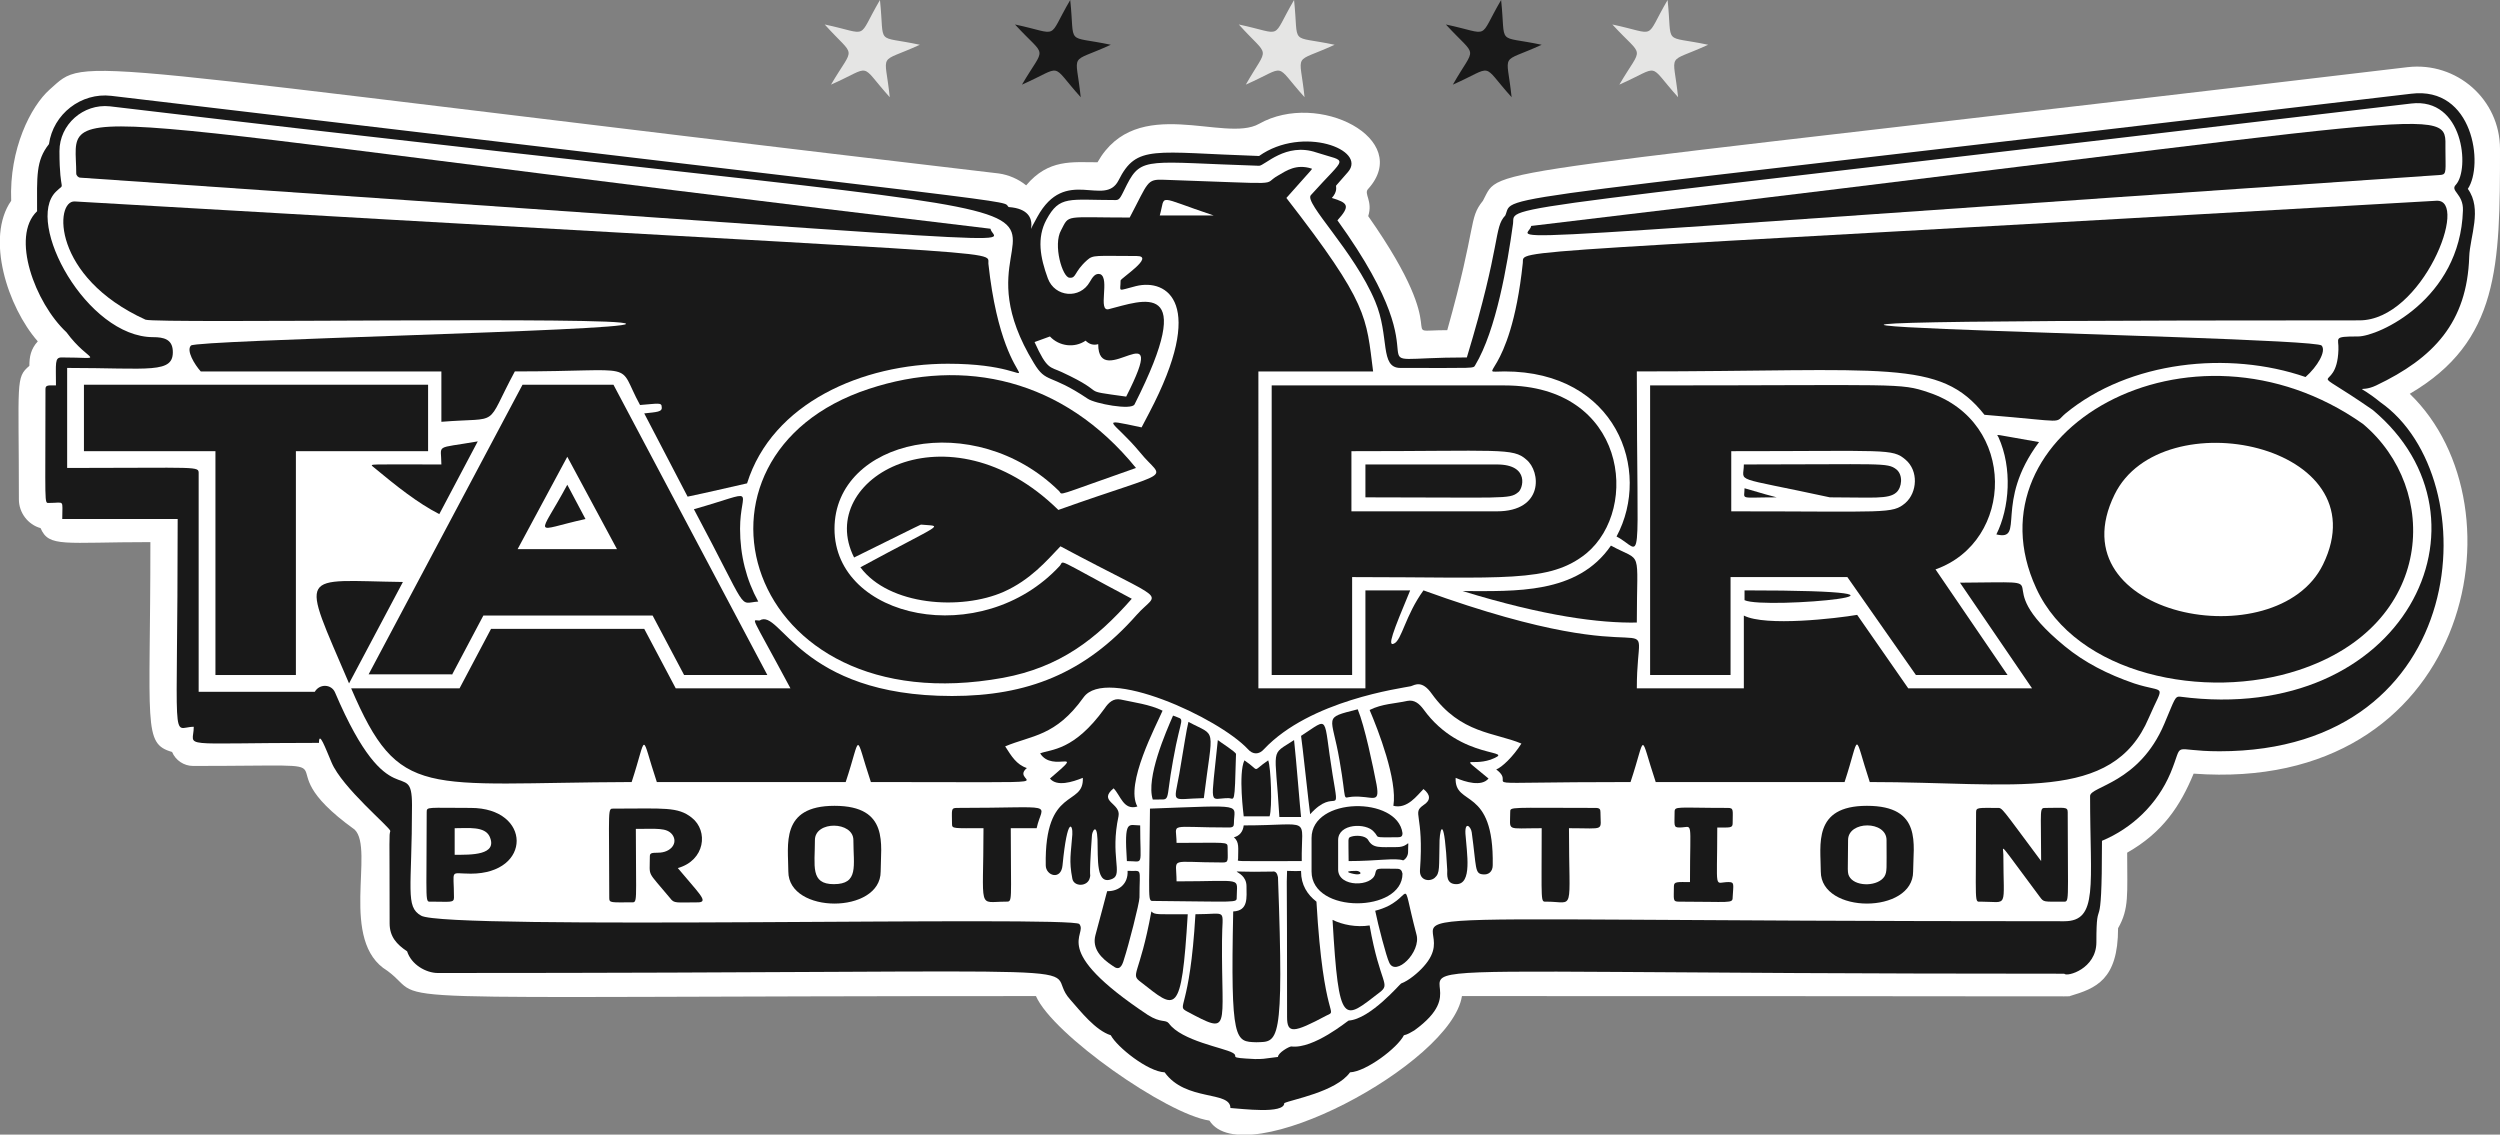 <?xml version="1.0" encoding="utf-8"?>
<!-- Generator: Adobe Illustrator 24.2.3, SVG Export Plug-In . SVG Version: 6.00 Build 0)  -->
<svg version="1.1" id="Layer_1" xmlns="http://www.w3.org/2000/svg" xmlns:xlink="http://www.w3.org/1999/xlink" x="0px" y="0px"
	 viewBox="0 0 357.4 162.2" style="enable-background:new 0 0 357.4 162.2;" xml:space="preserve">
<rect x="0" y="0" width="357.4" height="162.2" fill="#808080" stroke="none"/>
<style type="text/css">
	.st0{fill:#FFFFFF;}
	.st1{fill:#E5E5E4;}
	.st2{fill:#191919;}
</style>
<g>
	<path class="st0" d="M357.4,21.3c0-7.1-6.2-12.5-13.2-11.7C207.9,25.8,214.8,23.6,212,28.7c-2.1,2.6-0.8,3.2-5.1,18.5
		c-7.9,0,1.6,2.1-11.3-16.3c0.7-2.2-0.7-3.2,0-3.9c6.4-7.1-7.1-14.1-15.6-9.3c-4.9,2.8-17.5-4.4-23.1,5.5c-3.6,0-7-0.5-10.2,3.3
		c-1.1-0.9-2.5-1.5-3.9-1.7C6.9,8.8,12.8,7.8,7.1,12.8c-2.7,2.4-5.8,8.5-5.5,15.9C-2.1,34,1.1,43.9,5.4,48.8c-1,1.1-1.2,2.2-1.2,3.5
		c-2,1.7-1.5,2.1-1.5,19.1c0,1.9,1.3,3.6,3.1,4.1c1.2,2.8,3.3,2,15.7,2c0,26.3-1.1,28.8,3.1,30c0.5,1.2,1.7,2,3,2
		c26.5,0,8.5-1.4,23.1,9.1c2.9,2.8-2.3,16,4.7,20.2c6.5,4.8-7.7,3.6,92.7,3.6c2.4,5.5,18.7,16.9,24.8,17.8
		c4.9,7.7,34.6-8.1,36.1-17.8c91.1,0,86.8,0.1,86.9,0c3.7-1.1,6.9-2.3,6.9-9.7c1.6-2.8,1.3-4.8,1.3-10.8c5.1-2.9,7.6-6.7,9.5-11.3
		c39.3,2.9,47.8-38,30.9-54.3C357.3,48.8,357.4,38,357.4,21.3z"/>
	<path class="st1" d="M118.8,12.1c6.1-2.7,3.9-3.2,8.4,1.8c-0.7-6.7-1.8-4.7,4.3-7.5C125,5,126.5,6.7,125.8,0
		c-3.4,5.8-1.3,4.9-7.9,3.5C122.4,8.5,122.2,6.3,118.8,12.1z"/>
	<path class="st1" d="M178.1,12.1c6.1-2.7,3.9-3.2,8.4,1.8c-0.7-6.7-1.8-4.7,4.3-7.5C184.2,5,185.7,6.7,185,0
		c-3.4,5.8-1.3,4.9-7.9,3.5C181.6,8.5,181.4,6.3,178.1,12.1z"/>
	<path class="st1" d="M231.5,12.1c6.1-2.7,3.9-3.2,8.4,1.8c-0.7-6.7-1.8-4.7,4.3-7.5c-6.6-1.4-5.1,0.3-5.8-6.4
		c-3.4,5.8-1.3,4.9-7.9,3.5C235.1,8.5,234.9,6.3,231.5,12.1z"/>
	<path class="st2" d="M353,36.7c0.1-2.9,1.9-6.8-0.2-9.7c2.3-3.4,0.8-14.7-8.1-13.6C208.7,29.5,216.6,27.6,215.2,30.8
		c-1.7,1.8-0.5,3.8-5.5,20.3c-18.5,0-1.7,3.7-18.5-19.6c1.9-2.1,1.5-2.5-0.8-3.2c0.8-0.9,0.6-1.5,0.6-1.7c0-0.1-0.2,0.2,1.7-2
		c2.8-3.2-6.5-6.7-12.7-2.3c-15.1-0.5-17.5-1.7-20.1,3.5c-2,3.9-7.6-2.1-11.6,5.2c-2.5,4.4,1.6-1-4.1-1.4c-1.3-1.1,8,0.3-128.3-15.9
		c-4.3-0.5-8.3,2.6-8.9,6.9c-1.9,2.4-1.7,4.6-1.7,9.6c-3.8,3.6-0.3,13.1,4.2,17.3c3.3,4.5,5.9,3.6-0.7,3.6c-1,0-0.8,0.8-0.8,4
		c-1,0-1.5-0.1-1.5,0.5c0,16.9-0.2,16.3,0.5,16.3c2.3,0,1.9-0.6,1.9,2.3h16.5c0,34-1,29.7,2.3,29.7c0,3.1-2.9,2.3,17.9,2.3
		c0-1.8,0.9,0.7,1.8,2.8c1.5,3.6,8.4,9.3,8.4,9.8c-0.2,0.8-0.1,0-0.1,13.2c0,1.9,1,3,2.5,4c0.6,1.9,2.7,3.1,4.4,3.1
		c103.5,0,85.5-1.6,90.4,3.8c1.5,1.7,3.6,4.4,5.8,5.1c0.9,1.7,5.3,5.2,7.7,5.3c3,4.2,9.4,2.6,9.4,5.1c1.6,0.1,7.7,0.9,7.7-0.7
		c1-0.5,7.4-1.6,9.4-4.4c2.3-0.1,6.8-3.5,7.7-5.3c0.5-0.1,1-0.4,1.5-0.7c14.9-10.8-29-8.1,92.9-8.1c0.4,0.5,4.6-0.7,4.6-4.5
		c0-7.6,0.8,0.6,0.8-14.5c4.3-1.8,7.9-5.2,9.8-9.7c2-4.8-0.2-3.1,7-3.1c36.2,0,38.4-39.1,23-49.9c-3.7-3-3.1-1.2-0.6-2.4
		C347.9,51.2,352.7,46.1,353,36.7z M155.2,48.7c0.5,0.5,1.1,0.7,1.8,0.5c0,7,10.5-5.3,4,7.5c-7.2-1-2.1-0.2-9.2-3.5
		c-1.7-0.8-2.1-0.3-3.9-4.3l2.2-0.8C151.4,49.5,153.6,49.8,155.2,48.7z M339.2,58.6c18.8,15.7,4.5,45.2-27.5,41
		c-0.8-0.1-0.8,0.4-2.3,3.9c-3.6,8.5-10.6,8.9-10.6,10.3c0,12.8,1.2,17.9-3.7,17.9c-116.2,0-83.6-2.3-91.6,6.5
		c-0.7,0.8-2.1,2-3.2,2.4c-0.1,0-4.4,5.1-7.5,5.3c-0.1,0-5,4.1-8.2,3.7c-0.3,0-1.9,0.9-1.9,1.5c-2.3,0.3-2.1,0.3-3.3,0.3
		c-4.2-0.2-2.1-0.3-3.2-0.9c-1.2-0.7-7.3-1.7-9.1-4.2c-0.5-0.6-1.1,0-3-1.2c-14.3-9.5-8.5-11.4-9.8-13c-0.9-1.2-90.6,0.9-94.1-1.2
		c-2.3-1.3-1.3-3.7-1.3-15.8c0-7.2-3.2,2.2-11-16.1c-0.5-1.2-2.2-1.3-2.9-0.1H28.4V67.7c0-1.1,0.2-0.8-18.8-0.8V52.6
		c11.8,0,15.3,0.9,15.1-2.5c-0.1-1.6-1.3-1.9-2.8-1.9C12.4,48.2,3.5,31.8,8,27.4c1.5-1.5,0.5,0.7,0.5-5.8c0-3.8,3.4-6.8,7.2-6.4
		c175.6,20.9,114.6,8,132.1,36.7c1.8,3,2.2,1.4,7.7,5.1c1,0.7,6.3,1.7,6.7,0.8c9.2-18.2,1.1-14.8-3.7-13.6c-1.6,0.4,0.2-4.4-1.2-5
		c-0.7-0.2-1.1,0.4-1.5,1.1c-1.4,2.5-5,2.2-6-0.5c-1.1-3-1.6-5.8-0.2-8.4c1.9-3.5,3.2-2.8,9.9-2.8c0.6,0,0.7-0.4,1.6-2.2
		c2.1-4.1,3.1-3.2,18.9-2.7c0.8,0,3.8-3.4,8.2-1.9c4.6,1.5,4.4,0.3-0.8,6.1c-1,1.1,6.2,8,9.2,15.2c2.1,5,0.6,9.5,3.6,9.5
		c10.9,0,10.4,0.1,10.7-0.4c3-5,4.6-14.4,5.4-20.2c0.4-2.9-6.3-1.2,128.4-17.2c7.5-0.9,8.4,9.4,6.4,11.6c-0.9,0.9,1.1,1.3,1,3.7
		c-0.4,12.7-12.1,18-15,18c-3.7,0-2.7,0.2-2.8,1.9C334.1,56.9,328.8,51.4,339.2,58.6z"/>
	<path class="st2" d="M11.5,25.4c144.6,9.9,130.4,9.6,130.1,7.3C2.9,16.2,10.9,13.8,10.9,24.8C10.9,25.1,11.2,25.4,11.5,25.4z"/>
	<path class="st2" d="M218.9,32.3c-0.3,2.3-14.7,2.6,130.1-7.3c0.8-0.1,0.6-0.7,0.6-3.7C349.6,14.8,352.5,16.4,218.9,32.3z"/>
	<polygon class="st2" points="61.2,55 12,55 12,64.5 30.8,64.5 30.8,96.5 42.3,96.5 42.3,64.5 61.2,64.5 	"/>
	<path class="st2" d="M64.6,96.5l4.5-8.5h24.2l4.5,8.5h11.9L87.7,55h-13l-22,41.4H64.6z M81.1,65.3l7.1,13.2H74L81.1,65.3z"/>
	<path class="st2" d="M124.2,55.6c-28.9,9.5-18.2,48.1,19.2,41.3c8.1-1.5,13.3-5.5,18.4-11.3c-11.3-6-9.6-5.5-10.3-4.7
		c-11.2,12.1-32.2,7.6-32.2-5.3c0-12.8,20-17.3,32.1-5.4c0.6,0.6-1,0.9,11-3.3C152,54.1,137.8,51.1,124.2,55.6z"/>
	<path class="st2" d="M181.8,96.5h11.5v-14c21.8,0,28.2,0.9,33.5-3.4c7.7-6.4,5.7-24-11.7-24h-33.3V96.5z M193.3,64.5
		c21.2,0,23-0.5,24.9,1.2c2.1,1.7,2.5,7.4-4.2,7.4h-20.8V64.5z"/>
	<path class="st2" d="M273.9,96.5H287l-10.3-15.1c11.3-4,11.7-21.1-1-25.3c-4.1-1.4-4.1-1-39.8-1v41.4h11.5v-14h16.7L273.9,96.5z
		 M247.5,64.5c22.3,0,23-0.4,24.9,1.2c1.9,1.6,1.7,4.7,0,6.2c-1.9,1.6-2.5,1.2-24.9,1.2V64.5z"/>
	<path class="st2" d="M337.8,60.6c-24.7-17.4-57,1.2-46.7,23.5c5.7,12.4,24.2,16.1,37.5,11.7C348.1,89.4,348.9,69.9,337.8,60.6z
		 M332.1,80.7c-6.6,13.5-38.4,7.5-29.8-10C309,57,340.5,63.5,332.1,80.7z"/>
	<path class="st2" d="M169.8,130.7c-4.4,0-4.7,0.1-5.2-0.4c-1.7,9.3-3.1,8.9-1.5,10.1C168.1,144.3,168.9,145.6,169.8,130.7z"/>
	<path class="st2" d="M170.9,130.7c-0.8,13.9-2.8,13-1.2,13.9c6.4,3.4,4.9,2.6,5-10.1C174.7,129.7,175.7,130.7,170.9,130.7z"/>
	<path class="st2" d="M164.8,114.3c2.8-0.1,1.7,0.9,2.9-5.6c1.2-6.8,1.9-5.6,0-6.4C166.7,104.6,163.8,111.2,164.8,114.3z"/>
	<path class="st2" d="M162.9,128.3c0-4.5,0.5-3.7-1.7-3.8c0.1,1.9-1.3,2.9-2.8,2.9c-0.2,0,0.1-0.7-1.8,6.3c-0.5,1.9,0.8,3.3,2.5,4.4
		c0.9,0.7,1.3,0.1,1.6-1C161.3,135.3,162.9,129.1,162.9,128.3z"/>
	<path class="st2" d="M168.6,110.6c-0.8,4.5-1.3,3.6,3.5,3.5c1.3-10.5,1.9-8.7-2.2-10.9C169.6,104.4,169.3,106.5,168.6,110.6z"/>
	<path class="st2" d="M177.8,116.7c0.5,0,3.2,0,3.7,0c0.4-1.2,0.2-7-0.2-8c-2.5,1.7-1,1.6-3.4,0C177,110.6,177.8,116.6,177.8,116.7z
		"/>
	<path class="st2" d="M174.1,105.8c-1,10-1.3,8.3,1.5,8.3c0.9,0,0.9,1.3,1.1-6.3C176.7,107.5,174.3,106,174.1,105.8z"/>
	<path class="st2" d="M181.9,124.6c-8.6,0.2-3.7-0.8-3.7,2.1c0,1.6,0.3,3.5-1.9,3.6c-0.4,18.8,0.3,18.6,3.3,18.7
		c3.1-0.1,4,0.7,3.1-23.6C182.6,124.9,182.4,124.5,181.9,124.6z"/>
	<path class="st2" d="M195.8,132.3c-1.9,0.3-3.9-0.1-5.3-0.8c0.9,15.6,1.6,14.3,6.7,10.4C198.9,140.6,197.3,140.8,195.8,132.3z"/>
	<path class="st2" d="M193.9,124.5c-2.5,0-0.3,0.5,0.1,0.5C194.9,125,194.4,124.5,193.9,124.5z"/>
	<path class="st2" d="M188.2,128.9c-1.3-1-2.2-2.4-2.2-4.3c0-0.2,0.2,0-2-0.1c-0.1,3.7,0-2.5,0,20.9c0,2.4,0.9,2.3,5.6-0.2
		C191.4,144.3,189.2,146.3,188.2,128.9z"/>
	<path class="st2" d="M191.5,108.7c1.1,6.3,0.3,5.3,1.8,5.2c2.9-0.2,4,1.2,3.5-1.7c-0.5-2.6-1.7-8.4-2.7-10.8
		C189,102.7,190.4,102.2,191.5,108.7z"/>
	<path class="st2" d="M202.5,133.6c-2.5-9.5,0-4.9-5.9-3.4c0.4,2,1.6,6.6,2,7.4C199.5,139.7,203.2,136.1,202.5,133.6z"/>
	<path class="st2" d="M186,105.2c0.1,0.4,1.2,10.7,1.3,11.2c3.7-4.1,4.3,0.9,3.2-5.7C189.1,102.1,190.2,102.5,186,105.2z"/>
	<path class="st2" d="M185,105.8c-3.5,2.3-2.7,0.7-2.1,11c1.1,0,2.1,0,3.1,0C185.9,116.1,185.3,108.5,185,105.8z"/>
	<path class="st2" d="M177.8,118c-0.1,0.9-0.6,1.5-1.4,1.7c0.8,0.7,0.6,1.5,0.6,3.1c0,0.4-1.2,0.3,9.1,0.3
		C186,116.5,187.8,118,177.8,118z"/>
	<path class="st2" d="M163,118c-1.7,0-2.3-1-1.9,5.1C163.6,123.1,163,124.1,163,118z"/>
	<path class="st2" d="M201.3,121.8c0-2.3,0.4-0.7-1.6-0.7c-2.5,0-3.4,0.2-4.1-1c-0.4-0.7-1.8-0.7-2.4-0.5c-0.6,0.2-0.4,0.1-0.4,3.5
		c4.1,0,6.7-0.5,7.8-0.1C201,122.8,201.3,122.3,201.3,121.8z"/>
	<path class="st2" d="M249.4,69.8c0,1.7-0.9,1.3,4.6,1.3C253.2,70.9,252.1,70.6,249.4,69.8z"/>
	<path class="st2" d="M295.2,92.4c-12.2-10,1-9.2-15-9.1l10.3,15.1h-17.7l-7.3-10.5c-2.9,0.5-13.1,1.7-16.2,0.1v10.4H234
		c0-13.8,5.6-0.9-30.5-14c-2.6,3.6-3.1,7.1-4.2,7.6c-1,0.5-0.2-1.6,2.3-7.6h-6.4v14h-15.3V53.1h16.4c-1-7.8-0.6-9.6-12.4-24.8
		c4.1-4.6,3.7-4.1,3.6-4.2c-2.2-0.7-3.6,0.3-4.8,1c-2.5,1.4,1.7,1.2-16.3,0.6c-2.5-0.1-2.2,0.3-4.9,5.4c-9.4,0-8.6-0.5-9.8,1.8
		c-1.2,2.1,0.2,6.8,1.2,6.8c1,0.1,0.6-0.8,2.5-2.5c0.9-0.8,1.2-0.6,7.1-0.6c2.7,0-2.3,3.2-2.3,3.5c0,1.7-0.6,1.5,2.2,0.8
		c4.5-1.1,10.1,2.5,1.9,18.1l-1.1,2.1c-6.6-1.4-4-1-0.2,3.6c3.4,4.2,5.4,2.1-11.7,8.2c-15.7-15.4-34.9-4.5-29.2,6.8
		c10.1-5,9.5-4.7,9.6-4.7c3.1,0.3,3.5-0.5-8.7,6.1c4.1,5.5,14.4,6.2,20.5,3.5c3.8-1.7,6.1-4.4,8.1-6.5c15.9,8.5,14.1,6.2,10.9,9.8
		c-7.4,8.4-15.7,11.6-26.4,11.6c-21.9,0-24.5-12.6-27.5-10.8c-1.1,0.1-1.6-1.5,4.4,9.7H96.6l-4.5-8.5H70.2l-4.5,8.5H50.2
		c6.9,16.1,10.3,13.5,40.1,13.4c2.3-7,1.2-7.2,3.6,0l27,0c2.3-6.9,1.2-7.2,3.6,0c31.5,0,19.4,0.4,22.3-2c-1.5-0.5-2.2-1.7-3.1-3.1
		c3.8-1.6,7.2-1.4,11.2-7c3.2-4.5,19.3,2.9,23.5,7.4c0.7,0.8,1.6,0.8,2.3,0c6.6-7,19.6-8.7,21-9c0.6-0.2,1.6-0.9,3,1.1
		c4.1,5.7,9,5.5,12.8,7.1c-1.2,1.9-2.8,3.4-3.6,3.7c3.5,2.6-6,1.8,19.2,1.8c2.3-6.9,1.2-7.2,3.6,0l27,0c2.3-7,1.2-7.3,3.6,0
		c20.7,0,34.7,3.1,39.9-9.2c2.2-5.1,2.5-3.4-2.1-4.9C301.3,96.4,298,94.7,295.2,92.4z M165.8,30.8c0.9-3.1-0.7-2.8,7.7,0H165.8z"/>
	<path class="st2" d="M49.9,97.7l7.7-14.5C42.6,83,42.9,81.3,49.9,97.7z"/>
	<path class="st2" d="M291.5,63.2c-7-1.2-6-1.2-5.8-0.7c2,4.4,1.6,10.1-0.3,13.9C289.6,77.4,285,71.9,291.5,63.2z"/>
	<path class="st2" d="M271.1,70.4c0.8-0.7,1-2.5,0-3.3c-1.3-1-2-0.7-21.8-0.7c0,2.7-2,1.6,12.3,4.7C267.7,71.1,270,71.4,271.1,70.4z
		"/>
	<path class="st2" d="M348.3,28.7c-136.7,7.9-130.3,6.8-130.6,8.9c-1.8,17-7.1,15.5-2.6,15.5c15.9,0,21.1,14.1,16,23.6
		c3.9,2,2.9,6.4,2.9-23.6c35.8,0,43.3-1.9,49.7,6.2c12.2,1,9.8,1.3,11.6-0.2c9.1-7.5,23.3-9,34.3-5.2c1.7-1.5,3-3.7,2.3-4.5
		c-1.3-1.5-143.7-3.6,5.4-3.6C346.3,45.8,353.1,28.4,348.3,28.7z"/>
	<path class="st2" d="M63.1,66.4c-10.6,0-10.2-0.1-9.8,0.3c3.5,2.9,6.4,5.2,9.5,6.8l5.5-10.4C62,64.2,63.1,63.4,63.1,66.4z"/>
	<path class="st2" d="M89.5,46.3c0,1-61.5,2.3-62.2,3.1c-0.7,0.7,0.5,2.7,1.4,3.7h34.4v7.2c8.7-0.7,6.1,1,10.5-7.2
		c18.3,0,14.4-1.6,17.9,4.8c2.6-0.2,3.1-0.4,3.1,0.3c0.1,0.7-0.7,0.7-2.5,0.9L98.3,71c2.9-0.6,5.8-1.3,8.5-1.9
		c3.6-11.5,16.5-17.1,28.7-17.1c16.9,0,8.2,7.8,5.8-14.3c-0.2-2.1,6.3-0.9-130.6-8.9c-2.9-0.2-3.3,10.8,10.1,16.9
		C22.5,46.3,89.5,45.2,89.5,46.3z"/>
	<path class="st2" d="M249.4,85.8c2.9,1.4,32.6-1.4,0-1.4V85.8z"/>
	<path class="st2" d="M81.1,69.3c-4.2,7.8-5.1,6.6,2.6,4.9L81.1,69.3z"/>
	<path class="st2" d="M217,70.4c0.7-0.4,1.8-4-3-4h-18.8v4.7C214.9,71.1,215.8,71.4,217,70.4z"/>
	<path class="st2" d="M105.8,75.6c0-5.9,2.9-5.5-6.6-2.8c8.1,15.2,6.2,13.4,9.2,13.2C106.7,82.9,105.8,79.4,105.8,75.6z"/>
	<path class="st2" d="M234,89c0-10.9,0.9-8.5-3.7-11c-4.8,7-13.7,6.5-21.2,6.5C220.8,88.1,228.7,89.1,234,89z"/>
	<path class="st2" d="M157.9,101.3c-4.4,6.1-7.7,5.8-9.2,6.4c1.8,2.9,6.8-1,1.4,3.6c1,1.2,3.2,0.5,4.7-0.1c0.2,4.2-5.5,1.1-5.3,12.5
		c0,1.5,2.2,2.2,2.4,0c0.7-7.2,1.5-5.8,1.4-4.4c-0.2,2.8-0.5,3.7,0,6.3c0.2,1.2,2.2,1.2,2.5-0.1c0.2-0.8-0.2,1,0.3-6
		c0-0.6,0.7-2,0.8,0.5c0.1,2.7-0.3,6.8,2.2,5.6c1.4-0.7-0.4-3.3,0.8-8.9c0.4-1.9-3-2.1-0.7-4c1,1,1.4,3.2,3.4,2.6
		c-1.8-3.2,2.7-11.6,3.6-13.7c-1.8-0.9-4.2-1.2-6-1.6C159.2,99.8,158.5,100.4,157.9,101.3z"/>
	<path class="st2" d="M213.4,123.7c0.2-11.4-5.5-8.3-5.3-12.5c1.4,0.6,3.7,1.3,4.7,0.1c-4.3-3.6-2.7-1.7,0.3-2.7
		c4.1-1.6-4.2,0.3-9.6-7.2c-0.6-0.8-1.3-1.4-2.3-1.2c-1.8,0.4-3.6,0.4-5.4,1.3c1.2,2.8,4,10,3.4,13.7c2,0.5,3.4-1.5,4.3-2.4
		c1,0.8,1.1,1.6,0,2.3c-1.7,1.2,0.1,1.1-0.5,9.3c-0.1,1.5,1.4,1.7,2.1,1.1c0.8-0.7,0.6-1.4,0.7-5.4c0.1-1.9,0.7-3.5,1.1,4.3
		c0,0.6-0.2,2,1.3,2c2.3,0,1.5-4.4,1.3-7.2c-0.1-1.9,0.8-1,0.9-0.2c0.7,5.1,0.4,5.9,1.6,6C212.8,125.1,213.4,124.6,213.4,123.7z"/>
	<path class="st2" d="M67.3,115.5c-6.2,0-6.3-0.2-6.3,0.6c0,13.6-0.3,12.8,0.7,12.8c2.7,0,3.2,0.2,3.2-0.6c0-4.2-0.7-3.4,2.4-3.4
		C76.1,124.9,76,115.5,67.3,115.5z M65,118.4c2,0,4.3-0.3,5,1.2c1.2,2.7-2.7,2.6-5,2.6C65,119.5,65,121.1,65,118.4z"/>
	<path class="st2" d="M96.9,124.1c3.9-1.1,4.4-5.3,2-7.2c-2-1.6-4-1.3-11.1-1.3c-1,0-0.7-0.5-0.7,12.8c0,0.7,0.3,0.6,3.1,0.6
		c1,0,0.7,0.4,0.7-10.5c3,0,4.4-0.2,5.2,0.8c0.9,1.2-0.2,2.6-2,2.6c-1.1,0-1.2,0.1-1.2,0.6c0,3-0.5,1.8,2.9,5.9
		c0.6,0.8,0.8,0.6,4.1,0.6C101.3,128.9,99.9,127.7,96.9,124.1z"/>
	<path class="st2" d="M119.3,115.2c-7.8,0-6.6,5.6-6.6,9.4c0,6.1,13.2,6.1,13.2,0C125.9,120.8,127.2,115.2,119.3,115.2z
		 M116.5,120.1c0-2.8,5.5-2.7,5.5,0c0,3.7,0.8,6.3-2.8,6.3C115.8,126.4,116.5,123.8,116.5,120.1z"/>
	<path class="st2" d="M148.2,118.4c0.8-3.8,3.4-2.9-11.4-2.9c-0.9,0-0.7,0.3-0.7,2.3c0,0.7,0.2,0.6,4.5,0.6c0,12-0.9,10.5,3.2,10.5
		c1,0,0.7,0.2,0.7-10.5C146.5,118.4,147.6,118.4,148.2,118.4z"/>
	<path class="st2" d="M228.8,116.1c0-0.4-0.1-0.6-0.7-0.6c-12.4,0-12.2-0.2-12.2,0.6c0,2.8-0.7,2.3,4.5,2.3c0,11-0.2,10.5,0.7,10.5
		c4.1,0,3.2,1.9,3.2-10.5C229.6,118.4,228.8,118.9,228.8,116.1z"/>
	<path class="st2" d="M247.1,126.1c-2.1,0-1.6,1.6-1.6-7.8c1.8,0,2.2,0.1,2.2-0.6c0-1.9,0.2-2.2-0.7-2.2c-7.3,0-7.6-0.3-7.6,0.6
		c0,1.9-0.2,2.2,0.7,2.2c2,0,1.5-1.5,1.5,7.8c-1.8,0-2.3-0.1-2.3,0.6c0,1.9-0.2,2.2,0.7,2.2c7.3,0,7.7,0.3,7.7-0.6
		C247.8,126.4,248,126.1,247.1,126.1z"/>
	<path class="st2" d="M266.9,115.2c-7.8,0-6.6,5.6-6.6,9.4c0,6.1,13.2,6.1,13.2,0C273.5,120.8,274.9,115.2,266.9,115.2z
		 M264.2,120.1c0-2.8,5.5-2.8,5.5,0c0,4.1,0.1,4.5-0.3,5.2c-0.9,1.4-3.9,1.5-4.9,0.2C264,124.8,264.2,124.6,264.2,120.1z"/>
	<path class="st2" d="M294.9,128.9c1,0,0.7,0.6,0.7-12.8c0-0.8-0.5-0.6-3.1-0.6c-1,0-0.7-0.1-0.7,7.6c-5.9-7.9-5.5-7.6-6.3-7.6
		c-2.6,0-3-0.1-3,0.6c0,13.6-0.3,12.8,0.7,12.8c4,0,3.2,1.2,3.2-6.7c0-1.3-1-2.3,5.2,6C292.2,129,292.1,128.9,294.9,128.9z"/>
	<path class="st2" d="M176.8,128.3c0-3,1.2-2.3-8.6-2.3c0-3.6-1.3-2.7,6.6-2.7c0.9,0,0.7-0.3,0.7-2.2c0-0.8-0.2-0.6-7.3-0.6
		c0-3-1.5-2.2,7.5-2.2c0.6,0,0.7-0.2,0.7-0.6c0-2.8,1.9-2.6-12-2.1c-0.1,13.8-0.4,13.2,0.6,13.2
		C176.9,128.9,176.8,129.1,176.8,128.3z"/>
	<path class="st2" d="M199.7,124.2c-2.9,0-2.9-0.2-3.1,0.7c-0.4,1.9-5.3,2-5.3-0.6v-4.2c0-2.4,4-2.5,5.1-1.2
		c0.9,0.9-0.3,0.8,3.3,0.8c0.6,0,0.8-0.1,0.8-0.6c-0.7-5.3-13-5.2-13,0.7v4.8c0,6.1,13,5.9,13,0.3
		C200.4,124.4,200.2,124.2,199.7,124.2z"/>
	<path class="st2" d="M146.1,12.1c6.1-2.7,3.9-3.2,8.4,1.8c-0.7-6.7-1.8-4.7,4.3-7.5c-6.6-1.4-5.1,0.3-5.8-6.4
		c-3.4,5.8-1.3,4.9-7.9,3.5C149.7,8.5,149.5,6.3,146.1,12.1z"/>
	<path class="st2" d="M207.7,12.1c6.1-2.7,3.9-3.2,8.4,1.8c-0.7-6.7-1.8-4.7,4.3-7.5c-6.6-1.4-5.1,0.3-5.8-6.4
		c-3.4,5.8-1.3,4.9-7.9,3.5C211.3,8.5,211,6.3,207.7,12.1z"/>
</g>
</svg>
